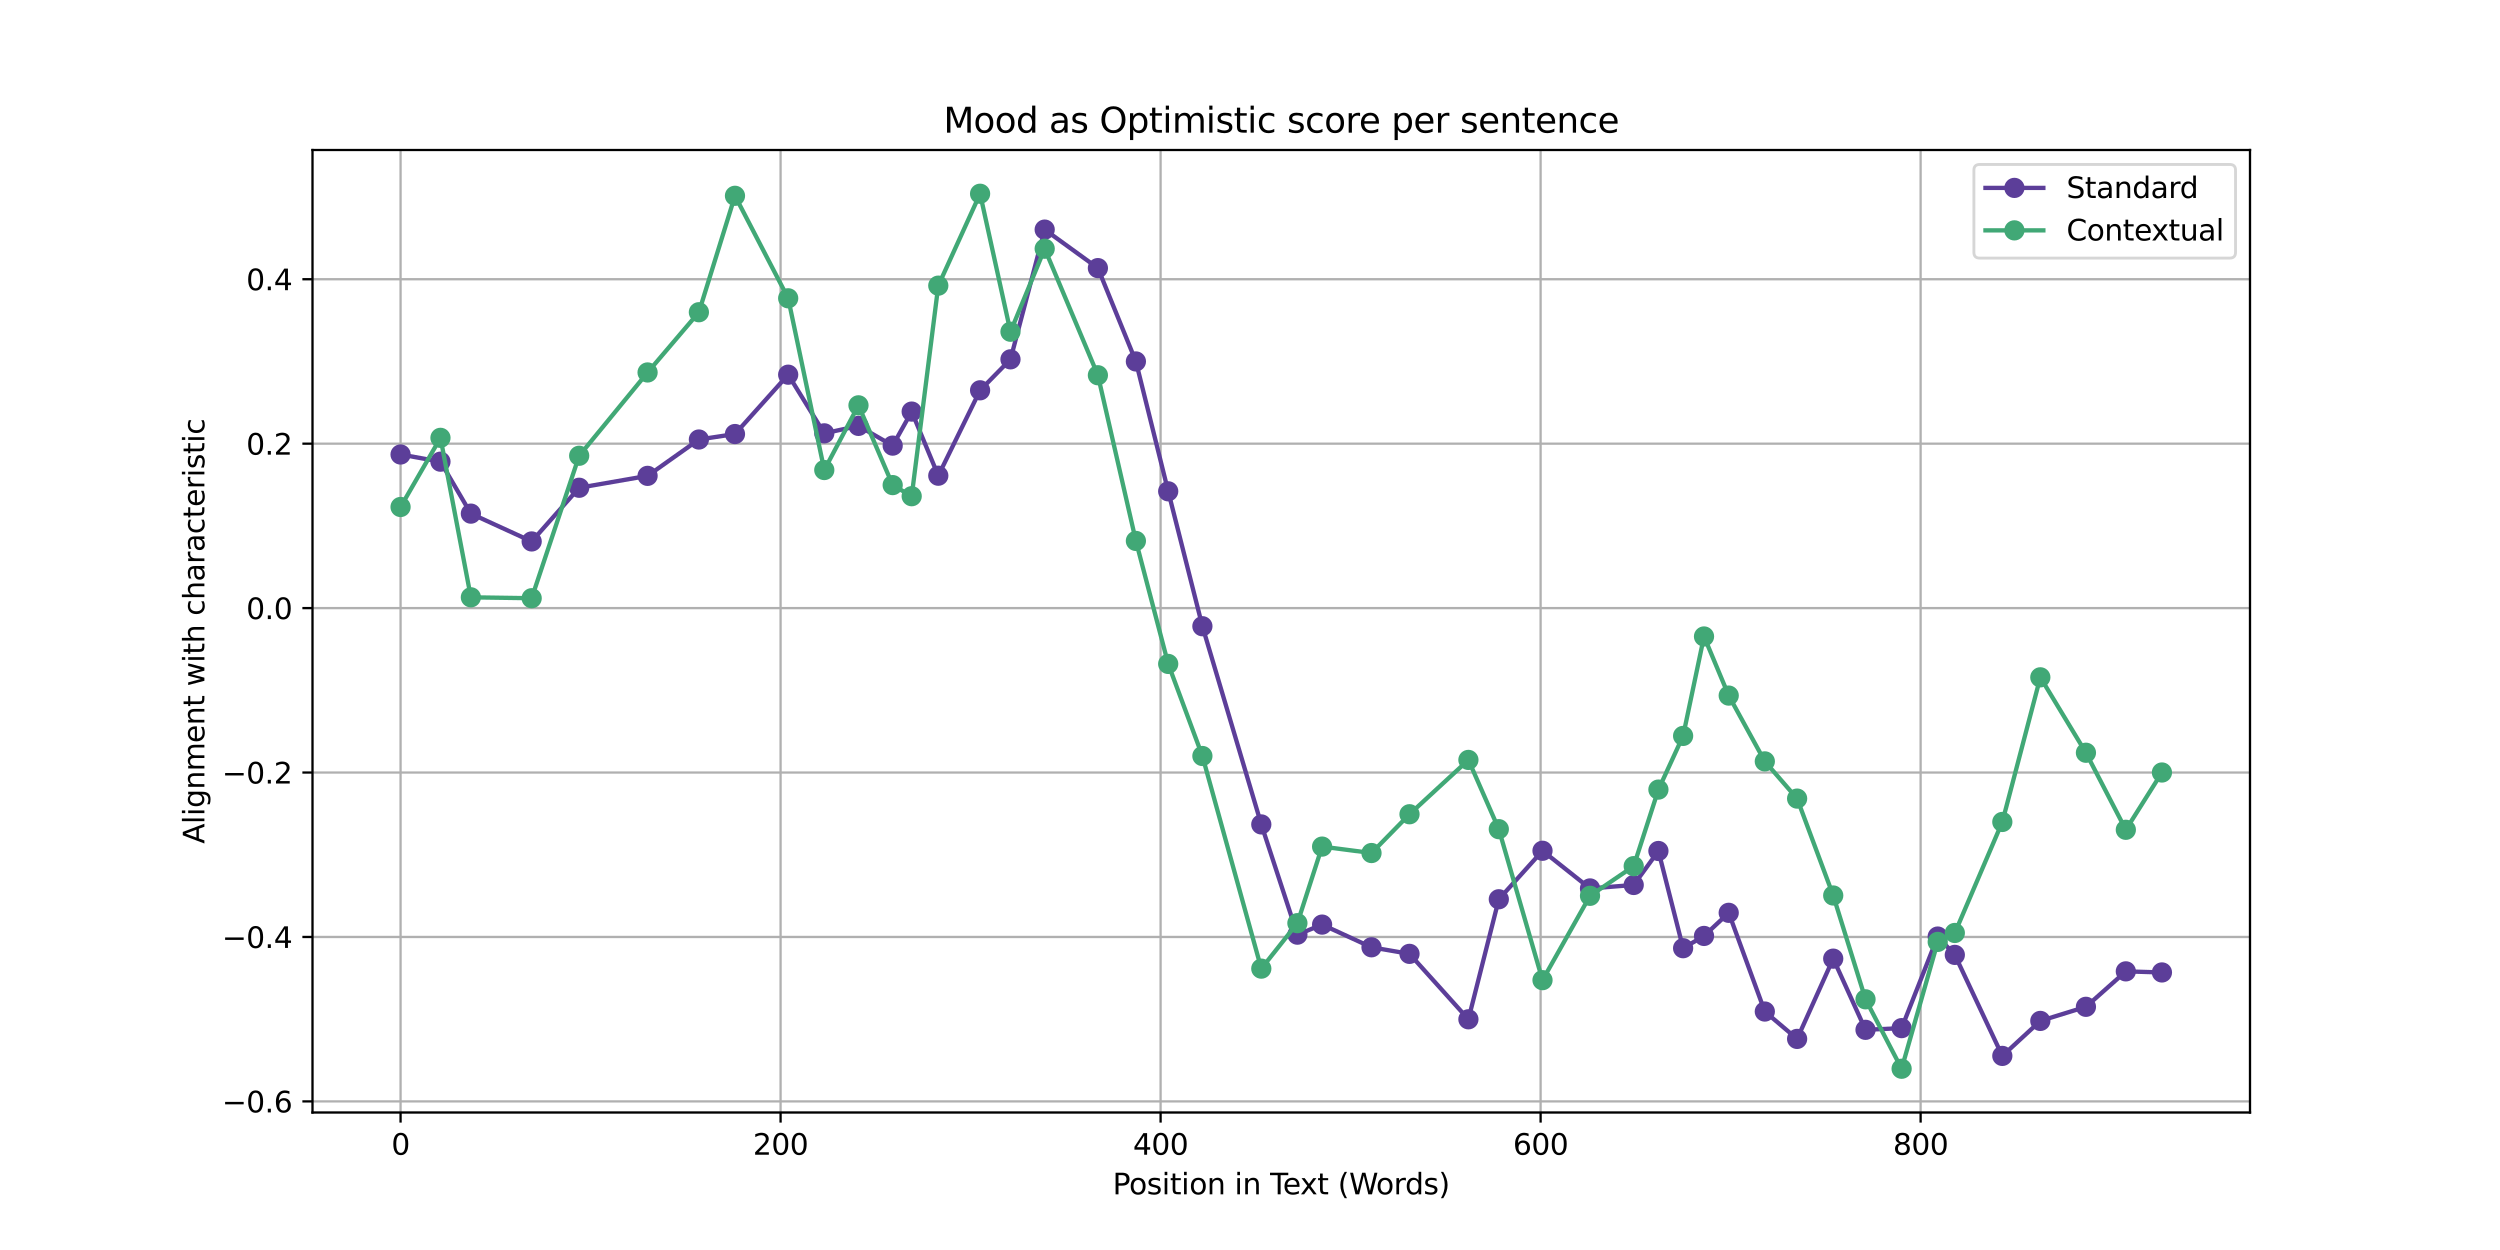 <?xml version="1.0" encoding="utf-8" standalone="no"?>
<!DOCTYPE svg PUBLIC "-//W3C//DTD SVG 1.1//EN"
  "http://www.w3.org/Graphics/SVG/1.1/DTD/svg11.dtd">
<svg xmlns:xlink="http://www.w3.org/1999/xlink" width="864pt" height="432pt" viewBox="0 0 864 432" xmlns="http://www.w3.org/2000/svg" version="1.1">
 <defs>
  <style type="text/css">*{stroke-linejoin: round; stroke-linecap: butt}</style>
 </defs>
 <g id="figure_1">
  <g id="patch_1">
   <path d="M 0 432 
L 864 432 
L 864 0 
L 0 0 
z
" style="fill: #ffffff"/>
  </g>
  <g id="axes_1">
   <g id="patch_2">
    <path d="M 108 384.48 
L 777.6 384.48 
L 777.6 51.84 
L 108 51.84 
z
" style="fill: #ffffff"/>
   </g>
   <g id="matplotlib.axis_1">
    <g id="xtick_1">
     <g id="line2d_1">
      <path d="M 138.436 384.48 
L 138.436 51.84 
" clip-path="url(#p05e89c9ce4)" style="fill: none; stroke: #b0b0b0; stroke-width: 0.8; stroke-linecap: square"/>
     </g>
     <g id="line2d_2">
      <defs>
       <path id="mb22b439a33" d="M 0 0 
L 0 3.5 
" style="stroke: #000000; stroke-width: 0.8"/>
      </defs>
      <g>
       <use xlink:href="#mb22b439a33" x="138.436" y="384.48" style="stroke: #000000; stroke-width: 0.8"/>
      </g>
     </g>
     <g id="text_1">
      <!-- 0 -->
      <g transform="translate(135.255 399.078) scale(0.1 -0.1)">
       <defs>
        <path id="DejaVuSans-30" d="M 2034 4250 
Q 1547 4250 1301 3770 
Q 1056 3291 1056 2328 
Q 1056 1369 1301 889 
Q 1547 409 2034 409 
Q 2525 409 2770 889 
Q 3016 1369 3016 2328 
Q 3016 3291 2770 3770 
Q 2525 4250 2034 4250 
z
M 2034 4750 
Q 2819 4750 3233 4129 
Q 3647 3509 3647 2328 
Q 3647 1150 3233 529 
Q 2819 -91 2034 -91 
Q 1250 -91 836 529 
Q 422 1150 422 2328 
Q 422 3509 836 4129 
Q 1250 4750 2034 4750 
z
" transform="scale(0.016)"/>
       </defs>
       <use xlink:href="#DejaVuSans-30"/>
      </g>
     </g>
    </g>
    <g id="xtick_2">
     <g id="line2d_3">
      <path d="M 269.769 384.48 
L 269.769 51.84 
" clip-path="url(#p05e89c9ce4)" style="fill: none; stroke: #b0b0b0; stroke-width: 0.8; stroke-linecap: square"/>
     </g>
     <g id="line2d_4">
      <g>
       <use xlink:href="#mb22b439a33" x="269.769" y="384.48" style="stroke: #000000; stroke-width: 0.8"/>
      </g>
     </g>
     <g id="text_2">
      <!-- 200 -->
      <g transform="translate(260.225 399.078) scale(0.1 -0.1)">
       <defs>
        <path id="DejaVuSans-32" d="M 1228 531 
L 3431 531 
L 3431 0 
L 469 0 
L 469 531 
Q 828 903 1448 1529 
Q 2069 2156 2228 2338 
Q 2531 2678 2651 2914 
Q 2772 3150 2772 3378 
Q 2772 3750 2511 3984 
Q 2250 4219 1831 4219 
Q 1534 4219 1204 4116 
Q 875 4013 500 3803 
L 500 4441 
Q 881 4594 1212 4672 
Q 1544 4750 1819 4750 
Q 2544 4750 2975 4387 
Q 3406 4025 3406 3419 
Q 3406 3131 3298 2873 
Q 3191 2616 2906 2266 
Q 2828 2175 2409 1742 
Q 1991 1309 1228 531 
z
" transform="scale(0.016)"/>
       </defs>
       <use xlink:href="#DejaVuSans-32"/>
       <use xlink:href="#DejaVuSans-30" transform="translate(63.623 0)"/>
       <use xlink:href="#DejaVuSans-30" transform="translate(127.246 0)"/>
      </g>
     </g>
    </g>
    <g id="xtick_3">
     <g id="line2d_5">
      <path d="M 401.102 384.48 
L 401.102 51.84 
" clip-path="url(#p05e89c9ce4)" style="fill: none; stroke: #b0b0b0; stroke-width: 0.8; stroke-linecap: square"/>
     </g>
     <g id="line2d_6">
      <g>
       <use xlink:href="#mb22b439a33" x="401.102" y="384.48" style="stroke: #000000; stroke-width: 0.8"/>
      </g>
     </g>
     <g id="text_3">
      <!-- 400 -->
      <g transform="translate(391.558 399.078) scale(0.1 -0.1)">
       <defs>
        <path id="DejaVuSans-34" d="M 2419 4116 
L 825 1625 
L 2419 1625 
L 2419 4116 
z
M 2253 4666 
L 3047 4666 
L 3047 1625 
L 3713 1625 
L 3713 1100 
L 3047 1100 
L 3047 0 
L 2419 0 
L 2419 1100 
L 313 1100 
L 313 1709 
L 2253 4666 
z
" transform="scale(0.016)"/>
       </defs>
       <use xlink:href="#DejaVuSans-34"/>
       <use xlink:href="#DejaVuSans-30" transform="translate(63.623 0)"/>
       <use xlink:href="#DejaVuSans-30" transform="translate(127.246 0)"/>
      </g>
     </g>
    </g>
    <g id="xtick_4">
     <g id="line2d_7">
      <path d="M 532.435 384.48 
L 532.435 51.84 
" clip-path="url(#p05e89c9ce4)" style="fill: none; stroke: #b0b0b0; stroke-width: 0.8; stroke-linecap: square"/>
     </g>
     <g id="line2d_8">
      <g>
       <use xlink:href="#mb22b439a33" x="532.435" y="384.48" style="stroke: #000000; stroke-width: 0.8"/>
      </g>
     </g>
     <g id="text_4">
      <!-- 600 -->
      <g transform="translate(522.891 399.078) scale(0.1 -0.1)">
       <defs>
        <path id="DejaVuSans-36" d="M 2113 2584 
Q 1688 2584 1439 2293 
Q 1191 2003 1191 1497 
Q 1191 994 1439 701 
Q 1688 409 2113 409 
Q 2538 409 2786 701 
Q 3034 994 3034 1497 
Q 3034 2003 2786 2293 
Q 2538 2584 2113 2584 
z
M 3366 4563 
L 3366 3988 
Q 3128 4100 2886 4159 
Q 2644 4219 2406 4219 
Q 1781 4219 1451 3797 
Q 1122 3375 1075 2522 
Q 1259 2794 1537 2939 
Q 1816 3084 2150 3084 
Q 2853 3084 3261 2657 
Q 3669 2231 3669 1497 
Q 3669 778 3244 343 
Q 2819 -91 2113 -91 
Q 1303 -91 875 529 
Q 447 1150 447 2328 
Q 447 3434 972 4092 
Q 1497 4750 2381 4750 
Q 2619 4750 2861 4703 
Q 3103 4656 3366 4563 
z
" transform="scale(0.016)"/>
       </defs>
       <use xlink:href="#DejaVuSans-36"/>
       <use xlink:href="#DejaVuSans-30" transform="translate(63.623 0)"/>
       <use xlink:href="#DejaVuSans-30" transform="translate(127.246 0)"/>
      </g>
     </g>
    </g>
    <g id="xtick_5">
     <g id="line2d_9">
      <path d="M 663.767 384.48 
L 663.767 51.84 
" clip-path="url(#p05e89c9ce4)" style="fill: none; stroke: #b0b0b0; stroke-width: 0.8; stroke-linecap: square"/>
     </g>
     <g id="line2d_10">
      <g>
       <use xlink:href="#mb22b439a33" x="663.767" y="384.48" style="stroke: #000000; stroke-width: 0.8"/>
      </g>
     </g>
     <g id="text_5">
      <!-- 800 -->
      <g transform="translate(654.224 399.078) scale(0.1 -0.1)">
       <defs>
        <path id="DejaVuSans-38" d="M 2034 2216 
Q 1584 2216 1326 1975 
Q 1069 1734 1069 1313 
Q 1069 891 1326 650 
Q 1584 409 2034 409 
Q 2484 409 2743 651 
Q 3003 894 3003 1313 
Q 3003 1734 2745 1975 
Q 2488 2216 2034 2216 
z
M 1403 2484 
Q 997 2584 770 2862 
Q 544 3141 544 3541 
Q 544 4100 942 4425 
Q 1341 4750 2034 4750 
Q 2731 4750 3128 4425 
Q 3525 4100 3525 3541 
Q 3525 3141 3298 2862 
Q 3072 2584 2669 2484 
Q 3125 2378 3379 2068 
Q 3634 1759 3634 1313 
Q 3634 634 3220 271 
Q 2806 -91 2034 -91 
Q 1263 -91 848 271 
Q 434 634 434 1313 
Q 434 1759 690 2068 
Q 947 2378 1403 2484 
z
M 1172 3481 
Q 1172 3119 1398 2916 
Q 1625 2713 2034 2713 
Q 2441 2713 2670 2916 
Q 2900 3119 2900 3481 
Q 2900 3844 2670 4047 
Q 2441 4250 2034 4250 
Q 1625 4250 1398 4047 
Q 1172 3844 1172 3481 
z
" transform="scale(0.016)"/>
       </defs>
       <use xlink:href="#DejaVuSans-38"/>
       <use xlink:href="#DejaVuSans-30" transform="translate(63.623 0)"/>
       <use xlink:href="#DejaVuSans-30" transform="translate(127.246 0)"/>
      </g>
     </g>
    </g>
    <g id="text_6">
     <!-- Position in Text (Words) -->
     <g transform="translate(384.541 412.757) scale(0.1 -0.1)">
      <defs>
       <path id="DejaVuSans-50" d="M 1259 4147 
L 1259 2394 
L 2053 2394 
Q 2494 2394 2734 2622 
Q 2975 2850 2975 3272 
Q 2975 3691 2734 3919 
Q 2494 4147 2053 4147 
L 1259 4147 
z
M 628 4666 
L 2053 4666 
Q 2838 4666 3239 4311 
Q 3641 3956 3641 3272 
Q 3641 2581 3239 2228 
Q 2838 1875 2053 1875 
L 1259 1875 
L 1259 0 
L 628 0 
L 628 4666 
z
" transform="scale(0.016)"/>
       <path id="DejaVuSans-6f" d="M 1959 3097 
Q 1497 3097 1228 2736 
Q 959 2375 959 1747 
Q 959 1119 1226 758 
Q 1494 397 1959 397 
Q 2419 397 2687 759 
Q 2956 1122 2956 1747 
Q 2956 2369 2687 2733 
Q 2419 3097 1959 3097 
z
M 1959 3584 
Q 2709 3584 3137 3096 
Q 3566 2609 3566 1747 
Q 3566 888 3137 398 
Q 2709 -91 1959 -91 
Q 1206 -91 779 398 
Q 353 888 353 1747 
Q 353 2609 779 3096 
Q 1206 3584 1959 3584 
z
" transform="scale(0.016)"/>
       <path id="DejaVuSans-73" d="M 2834 3397 
L 2834 2853 
Q 2591 2978 2328 3040 
Q 2066 3103 1784 3103 
Q 1356 3103 1142 2972 
Q 928 2841 928 2578 
Q 928 2378 1081 2264 
Q 1234 2150 1697 2047 
L 1894 2003 
Q 2506 1872 2764 1633 
Q 3022 1394 3022 966 
Q 3022 478 2636 193 
Q 2250 -91 1575 -91 
Q 1294 -91 989 -36 
Q 684 19 347 128 
L 347 722 
Q 666 556 975 473 
Q 1284 391 1588 391 
Q 1994 391 2212 530 
Q 2431 669 2431 922 
Q 2431 1156 2273 1281 
Q 2116 1406 1581 1522 
L 1381 1569 
Q 847 1681 609 1914 
Q 372 2147 372 2553 
Q 372 3047 722 3315 
Q 1072 3584 1716 3584 
Q 2034 3584 2315 3537 
Q 2597 3491 2834 3397 
z
" transform="scale(0.016)"/>
       <path id="DejaVuSans-69" d="M 603 3500 
L 1178 3500 
L 1178 0 
L 603 0 
L 603 3500 
z
M 603 4863 
L 1178 4863 
L 1178 4134 
L 603 4134 
L 603 4863 
z
" transform="scale(0.016)"/>
       <path id="DejaVuSans-74" d="M 1172 4494 
L 1172 3500 
L 2356 3500 
L 2356 3053 
L 1172 3053 
L 1172 1153 
Q 1172 725 1289 603 
Q 1406 481 1766 481 
L 2356 481 
L 2356 0 
L 1766 0 
Q 1100 0 847 248 
Q 594 497 594 1153 
L 594 3053 
L 172 3053 
L 172 3500 
L 594 3500 
L 594 4494 
L 1172 4494 
z
" transform="scale(0.016)"/>
       <path id="DejaVuSans-6e" d="M 3513 2113 
L 3513 0 
L 2938 0 
L 2938 2094 
Q 2938 2591 2744 2837 
Q 2550 3084 2163 3084 
Q 1697 3084 1428 2787 
Q 1159 2491 1159 1978 
L 1159 0 
L 581 0 
L 581 3500 
L 1159 3500 
L 1159 2956 
Q 1366 3272 1645 3428 
Q 1925 3584 2291 3584 
Q 2894 3584 3203 3211 
Q 3513 2838 3513 2113 
z
" transform="scale(0.016)"/>
       <path id="DejaVuSans-20" transform="scale(0.016)"/>
       <path id="DejaVuSans-54" d="M -19 4666 
L 3928 4666 
L 3928 4134 
L 2272 4134 
L 2272 0 
L 1638 0 
L 1638 4134 
L -19 4134 
L -19 4666 
z
" transform="scale(0.016)"/>
       <path id="DejaVuSans-65" d="M 3597 1894 
L 3597 1613 
L 953 1613 
Q 991 1019 1311 708 
Q 1631 397 2203 397 
Q 2534 397 2845 478 
Q 3156 559 3463 722 
L 3463 178 
Q 3153 47 2828 -22 
Q 2503 -91 2169 -91 
Q 1331 -91 842 396 
Q 353 884 353 1716 
Q 353 2575 817 3079 
Q 1281 3584 2069 3584 
Q 2775 3584 3186 3129 
Q 3597 2675 3597 1894 
z
M 3022 2063 
Q 3016 2534 2758 2815 
Q 2500 3097 2075 3097 
Q 1594 3097 1305 2825 
Q 1016 2553 972 2059 
L 3022 2063 
z
" transform="scale(0.016)"/>
       <path id="DejaVuSans-78" d="M 3513 3500 
L 2247 1797 
L 3578 0 
L 2900 0 
L 1881 1375 
L 863 0 
L 184 0 
L 1544 1831 
L 300 3500 
L 978 3500 
L 1906 2253 
L 2834 3500 
L 3513 3500 
z
" transform="scale(0.016)"/>
       <path id="DejaVuSans-28" d="M 1984 4856 
Q 1566 4138 1362 3434 
Q 1159 2731 1159 2009 
Q 1159 1288 1364 580 
Q 1569 -128 1984 -844 
L 1484 -844 
Q 1016 -109 783 600 
Q 550 1309 550 2009 
Q 550 2706 781 3412 
Q 1013 4119 1484 4856 
L 1984 4856 
z
" transform="scale(0.016)"/>
       <path id="DejaVuSans-57" d="M 213 4666 
L 850 4666 
L 1831 722 
L 2809 4666 
L 3519 4666 
L 4500 722 
L 5478 4666 
L 6119 4666 
L 4947 0 
L 4153 0 
L 3169 4050 
L 2175 0 
L 1381 0 
L 213 4666 
z
" transform="scale(0.016)"/>
       <path id="DejaVuSans-72" d="M 2631 2963 
Q 2534 3019 2420 3045 
Q 2306 3072 2169 3072 
Q 1681 3072 1420 2755 
Q 1159 2438 1159 1844 
L 1159 0 
L 581 0 
L 581 3500 
L 1159 3500 
L 1159 2956 
Q 1341 3275 1631 3429 
Q 1922 3584 2338 3584 
Q 2397 3584 2469 3576 
Q 2541 3569 2628 3553 
L 2631 2963 
z
" transform="scale(0.016)"/>
       <path id="DejaVuSans-64" d="M 2906 2969 
L 2906 4863 
L 3481 4863 
L 3481 0 
L 2906 0 
L 2906 525 
Q 2725 213 2448 61 
Q 2172 -91 1784 -91 
Q 1150 -91 751 415 
Q 353 922 353 1747 
Q 353 2572 751 3078 
Q 1150 3584 1784 3584 
Q 2172 3584 2448 3432 
Q 2725 3281 2906 2969 
z
M 947 1747 
Q 947 1113 1208 752 
Q 1469 391 1925 391 
Q 2381 391 2643 752 
Q 2906 1113 2906 1747 
Q 2906 2381 2643 2742 
Q 2381 3103 1925 3103 
Q 1469 3103 1208 2742 
Q 947 2381 947 1747 
z
" transform="scale(0.016)"/>
       <path id="DejaVuSans-29" d="M 513 4856 
L 1013 4856 
Q 1481 4119 1714 3412 
Q 1947 2706 1947 2009 
Q 1947 1309 1714 600 
Q 1481 -109 1013 -844 
L 513 -844 
Q 928 -128 1133 580 
Q 1338 1288 1338 2009 
Q 1338 2731 1133 3434 
Q 928 4138 513 4856 
z
" transform="scale(0.016)"/>
      </defs>
      <use xlink:href="#DejaVuSans-50"/>
      <use xlink:href="#DejaVuSans-6f" transform="translate(56.678 0)"/>
      <use xlink:href="#DejaVuSans-73" transform="translate(117.859 0)"/>
      <use xlink:href="#DejaVuSans-69" transform="translate(169.959 0)"/>
      <use xlink:href="#DejaVuSans-74" transform="translate(197.742 0)"/>
      <use xlink:href="#DejaVuSans-69" transform="translate(236.951 0)"/>
      <use xlink:href="#DejaVuSans-6f" transform="translate(264.734 0)"/>
      <use xlink:href="#DejaVuSans-6e" transform="translate(325.916 0)"/>
      <use xlink:href="#DejaVuSans-20" transform="translate(389.295 0)"/>
      <use xlink:href="#DejaVuSans-69" transform="translate(421.082 0)"/>
      <use xlink:href="#DejaVuSans-6e" transform="translate(448.865 0)"/>
      <use xlink:href="#DejaVuSans-20" transform="translate(512.244 0)"/>
      <use xlink:href="#DejaVuSans-54" transform="translate(544.031 0)"/>
      <use xlink:href="#DejaVuSans-65" transform="translate(588.115 0)"/>
      <use xlink:href="#DejaVuSans-78" transform="translate(647.889 0)"/>
      <use xlink:href="#DejaVuSans-74" transform="translate(707.068 0)"/>
      <use xlink:href="#DejaVuSans-20" transform="translate(746.277 0)"/>
      <use xlink:href="#DejaVuSans-28" transform="translate(778.064 0)"/>
      <use xlink:href="#DejaVuSans-57" transform="translate(817.078 0)"/>
      <use xlink:href="#DejaVuSans-6f" transform="translate(910.08 0)"/>
      <use xlink:href="#DejaVuSans-72" transform="translate(971.262 0)"/>
      <use xlink:href="#DejaVuSans-64" transform="translate(1010.625 0)"/>
      <use xlink:href="#DejaVuSans-73" transform="translate(1074.102 0)"/>
      <use xlink:href="#DejaVuSans-29" transform="translate(1126.201 0)"/>
     </g>
    </g>
   </g>
   <g id="matplotlib.axis_2">
    <g id="ytick_1">
     <g id="line2d_11">
      <path d="M 108 380.647 
L 777.6 380.647 
" clip-path="url(#p05e89c9ce4)" style="fill: none; stroke: #b0b0b0; stroke-width: 0.8; stroke-linecap: square"/>
     </g>
     <g id="line2d_12">
      <defs>
       <path id="ma15db6fe7c" d="M 0 0 
L -3.5 0 
" style="stroke: #000000; stroke-width: 0.8"/>
      </defs>
      <g>
       <use xlink:href="#ma15db6fe7c" x="108" y="380.647" style="stroke: #000000; stroke-width: 0.8"/>
      </g>
     </g>
     <g id="text_7">
      <!-- −0.6 -->
      <g transform="translate(76.717 384.446) scale(0.1 -0.1)">
       <defs>
        <path id="DejaVuSans-2212" d="M 678 2272 
L 4684 2272 
L 4684 1741 
L 678 1741 
L 678 2272 
z
" transform="scale(0.016)"/>
        <path id="DejaVuSans-2e" d="M 684 794 
L 1344 794 
L 1344 0 
L 684 0 
L 684 794 
z
" transform="scale(0.016)"/>
       </defs>
       <use xlink:href="#DejaVuSans-2212"/>
       <use xlink:href="#DejaVuSans-30" transform="translate(83.789 0)"/>
       <use xlink:href="#DejaVuSans-2e" transform="translate(147.412 0)"/>
       <use xlink:href="#DejaVuSans-36" transform="translate(179.199 0)"/>
      </g>
     </g>
    </g>
    <g id="ytick_2">
     <g id="line2d_13">
      <path d="M 108 323.818 
L 777.6 323.818 
" clip-path="url(#p05e89c9ce4)" style="fill: none; stroke: #b0b0b0; stroke-width: 0.8; stroke-linecap: square"/>
     </g>
     <g id="line2d_14">
      <g>
       <use xlink:href="#ma15db6fe7c" x="108" y="323.818" style="stroke: #000000; stroke-width: 0.8"/>
      </g>
     </g>
     <g id="text_8">
      <!-- −0.4 -->
      <g transform="translate(76.717 327.617) scale(0.1 -0.1)">
       <use xlink:href="#DejaVuSans-2212"/>
       <use xlink:href="#DejaVuSans-30" transform="translate(83.789 0)"/>
       <use xlink:href="#DejaVuSans-2e" transform="translate(147.412 0)"/>
       <use xlink:href="#DejaVuSans-34" transform="translate(179.199 0)"/>
      </g>
     </g>
    </g>
    <g id="ytick_3">
     <g id="line2d_15">
      <path d="M 108 266.988 
L 777.6 266.988 
" clip-path="url(#p05e89c9ce4)" style="fill: none; stroke: #b0b0b0; stroke-width: 0.8; stroke-linecap: square"/>
     </g>
     <g id="line2d_16">
      <g>
       <use xlink:href="#ma15db6fe7c" x="108" y="266.988" style="stroke: #000000; stroke-width: 0.8"/>
      </g>
     </g>
     <g id="text_9">
      <!-- −0.2 -->
      <g transform="translate(76.717 270.787) scale(0.1 -0.1)">
       <use xlink:href="#DejaVuSans-2212"/>
       <use xlink:href="#DejaVuSans-30" transform="translate(83.789 0)"/>
       <use xlink:href="#DejaVuSans-2e" transform="translate(147.412 0)"/>
       <use xlink:href="#DejaVuSans-32" transform="translate(179.199 0)"/>
      </g>
     </g>
    </g>
    <g id="ytick_4">
     <g id="line2d_17">
      <path d="M 108 210.158 
L 777.6 210.158 
" clip-path="url(#p05e89c9ce4)" style="fill: none; stroke: #b0b0b0; stroke-width: 0.8; stroke-linecap: square"/>
     </g>
     <g id="line2d_18">
      <g>
       <use xlink:href="#ma15db6fe7c" x="108" y="210.158" style="stroke: #000000; stroke-width: 0.8"/>
      </g>
     </g>
     <g id="text_10">
      <!-- 0.0 -->
      <g transform="translate(85.097 213.958) scale(0.1 -0.1)">
       <use xlink:href="#DejaVuSans-30"/>
       <use xlink:href="#DejaVuSans-2e" transform="translate(63.623 0)"/>
       <use xlink:href="#DejaVuSans-30" transform="translate(95.41 0)"/>
      </g>
     </g>
    </g>
    <g id="ytick_5">
     <g id="line2d_19">
      <path d="M 108 153.329 
L 777.6 153.329 
" clip-path="url(#p05e89c9ce4)" style="fill: none; stroke: #b0b0b0; stroke-width: 0.8; stroke-linecap: square"/>
     </g>
     <g id="line2d_20">
      <g>
       <use xlink:href="#ma15db6fe7c" x="108" y="153.329" style="stroke: #000000; stroke-width: 0.8"/>
      </g>
     </g>
     <g id="text_11">
      <!-- 0.2 -->
      <g transform="translate(85.097 157.128) scale(0.1 -0.1)">
       <use xlink:href="#DejaVuSans-30"/>
       <use xlink:href="#DejaVuSans-2e" transform="translate(63.623 0)"/>
       <use xlink:href="#DejaVuSans-32" transform="translate(95.41 0)"/>
      </g>
     </g>
    </g>
    <g id="ytick_6">
     <g id="line2d_21">
      <path d="M 108 96.499 
L 777.6 96.499 
" clip-path="url(#p05e89c9ce4)" style="fill: none; stroke: #b0b0b0; stroke-width: 0.8; stroke-linecap: square"/>
     </g>
     <g id="line2d_22">
      <g>
       <use xlink:href="#ma15db6fe7c" x="108" y="96.499" style="stroke: #000000; stroke-width: 0.8"/>
      </g>
     </g>
     <g id="text_12">
      <!-- 0.4 -->
      <g transform="translate(85.097 100.298) scale(0.1 -0.1)">
       <use xlink:href="#DejaVuSans-30"/>
       <use xlink:href="#DejaVuSans-2e" transform="translate(63.623 0)"/>
       <use xlink:href="#DejaVuSans-34" transform="translate(95.41 0)"/>
      </g>
     </g>
    </g>
    <g id="text_13">
     <!-- Alignment with characteristic -->
     <g transform="translate(70.638 291.598) rotate(-90) scale(0.1 -0.1)">
      <defs>
       <path id="DejaVuSans-41" d="M 2188 4044 
L 1331 1722 
L 3047 1722 
L 2188 4044 
z
M 1831 4666 
L 2547 4666 
L 4325 0 
L 3669 0 
L 3244 1197 
L 1141 1197 
L 716 0 
L 50 0 
L 1831 4666 
z
" transform="scale(0.016)"/>
       <path id="DejaVuSans-6c" d="M 603 4863 
L 1178 4863 
L 1178 0 
L 603 0 
L 603 4863 
z
" transform="scale(0.016)"/>
       <path id="DejaVuSans-67" d="M 2906 1791 
Q 2906 2416 2648 2759 
Q 2391 3103 1925 3103 
Q 1463 3103 1205 2759 
Q 947 2416 947 1791 
Q 947 1169 1205 825 
Q 1463 481 1925 481 
Q 2391 481 2648 825 
Q 2906 1169 2906 1791 
z
M 3481 434 
Q 3481 -459 3084 -895 
Q 2688 -1331 1869 -1331 
Q 1566 -1331 1297 -1286 
Q 1028 -1241 775 -1147 
L 775 -588 
Q 1028 -725 1275 -790 
Q 1522 -856 1778 -856 
Q 2344 -856 2625 -561 
Q 2906 -266 2906 331 
L 2906 616 
Q 2728 306 2450 153 
Q 2172 0 1784 0 
Q 1141 0 747 490 
Q 353 981 353 1791 
Q 353 2603 747 3093 
Q 1141 3584 1784 3584 
Q 2172 3584 2450 3431 
Q 2728 3278 2906 2969 
L 2906 3500 
L 3481 3500 
L 3481 434 
z
" transform="scale(0.016)"/>
       <path id="DejaVuSans-6d" d="M 3328 2828 
Q 3544 3216 3844 3400 
Q 4144 3584 4550 3584 
Q 5097 3584 5394 3201 
Q 5691 2819 5691 2113 
L 5691 0 
L 5113 0 
L 5113 2094 
Q 5113 2597 4934 2840 
Q 4756 3084 4391 3084 
Q 3944 3084 3684 2787 
Q 3425 2491 3425 1978 
L 3425 0 
L 2847 0 
L 2847 2094 
Q 2847 2600 2669 2842 
Q 2491 3084 2119 3084 
Q 1678 3084 1418 2786 
Q 1159 2488 1159 1978 
L 1159 0 
L 581 0 
L 581 3500 
L 1159 3500 
L 1159 2956 
Q 1356 3278 1631 3431 
Q 1906 3584 2284 3584 
Q 2666 3584 2933 3390 
Q 3200 3197 3328 2828 
z
" transform="scale(0.016)"/>
       <path id="DejaVuSans-77" d="M 269 3500 
L 844 3500 
L 1563 769 
L 2278 3500 
L 2956 3500 
L 3675 769 
L 4391 3500 
L 4966 3500 
L 4050 0 
L 3372 0 
L 2619 2869 
L 1863 0 
L 1184 0 
L 269 3500 
z
" transform="scale(0.016)"/>
       <path id="DejaVuSans-68" d="M 3513 2113 
L 3513 0 
L 2938 0 
L 2938 2094 
Q 2938 2591 2744 2837 
Q 2550 3084 2163 3084 
Q 1697 3084 1428 2787 
Q 1159 2491 1159 1978 
L 1159 0 
L 581 0 
L 581 4863 
L 1159 4863 
L 1159 2956 
Q 1366 3272 1645 3428 
Q 1925 3584 2291 3584 
Q 2894 3584 3203 3211 
Q 3513 2838 3513 2113 
z
" transform="scale(0.016)"/>
       <path id="DejaVuSans-63" d="M 3122 3366 
L 3122 2828 
Q 2878 2963 2633 3030 
Q 2388 3097 2138 3097 
Q 1578 3097 1268 2742 
Q 959 2388 959 1747 
Q 959 1106 1268 751 
Q 1578 397 2138 397 
Q 2388 397 2633 464 
Q 2878 531 3122 666 
L 3122 134 
Q 2881 22 2623 -34 
Q 2366 -91 2075 -91 
Q 1284 -91 818 406 
Q 353 903 353 1747 
Q 353 2603 823 3093 
Q 1294 3584 2113 3584 
Q 2378 3584 2631 3529 
Q 2884 3475 3122 3366 
z
" transform="scale(0.016)"/>
       <path id="DejaVuSans-61" d="M 2194 1759 
Q 1497 1759 1228 1600 
Q 959 1441 959 1056 
Q 959 750 1161 570 
Q 1363 391 1709 391 
Q 2188 391 2477 730 
Q 2766 1069 2766 1631 
L 2766 1759 
L 2194 1759 
z
M 3341 1997 
L 3341 0 
L 2766 0 
L 2766 531 
Q 2569 213 2275 61 
Q 1981 -91 1556 -91 
Q 1019 -91 701 211 
Q 384 513 384 1019 
Q 384 1609 779 1909 
Q 1175 2209 1959 2209 
L 2766 2209 
L 2766 2266 
Q 2766 2663 2505 2880 
Q 2244 3097 1772 3097 
Q 1472 3097 1187 3025 
Q 903 2953 641 2809 
L 641 3341 
Q 956 3463 1253 3523 
Q 1550 3584 1831 3584 
Q 2591 3584 2966 3190 
Q 3341 2797 3341 1997 
z
" transform="scale(0.016)"/>
      </defs>
      <use xlink:href="#DejaVuSans-41"/>
      <use xlink:href="#DejaVuSans-6c" transform="translate(68.408 0)"/>
      <use xlink:href="#DejaVuSans-69" transform="translate(96.191 0)"/>
      <use xlink:href="#DejaVuSans-67" transform="translate(123.975 0)"/>
      <use xlink:href="#DejaVuSans-6e" transform="translate(187.451 0)"/>
      <use xlink:href="#DejaVuSans-6d" transform="translate(250.83 0)"/>
      <use xlink:href="#DejaVuSans-65" transform="translate(348.242 0)"/>
      <use xlink:href="#DejaVuSans-6e" transform="translate(409.766 0)"/>
      <use xlink:href="#DejaVuSans-74" transform="translate(473.145 0)"/>
      <use xlink:href="#DejaVuSans-20" transform="translate(512.354 0)"/>
      <use xlink:href="#DejaVuSans-77" transform="translate(544.141 0)"/>
      <use xlink:href="#DejaVuSans-69" transform="translate(625.928 0)"/>
      <use xlink:href="#DejaVuSans-74" transform="translate(653.711 0)"/>
      <use xlink:href="#DejaVuSans-68" transform="translate(692.92 0)"/>
      <use xlink:href="#DejaVuSans-20" transform="translate(756.299 0)"/>
      <use xlink:href="#DejaVuSans-63" transform="translate(788.086 0)"/>
      <use xlink:href="#DejaVuSans-68" transform="translate(843.066 0)"/>
      <use xlink:href="#DejaVuSans-61" transform="translate(906.445 0)"/>
      <use xlink:href="#DejaVuSans-72" transform="translate(967.725 0)"/>
      <use xlink:href="#DejaVuSans-61" transform="translate(1008.838 0)"/>
      <use xlink:href="#DejaVuSans-63" transform="translate(1070.117 0)"/>
      <use xlink:href="#DejaVuSans-74" transform="translate(1125.098 0)"/>
      <use xlink:href="#DejaVuSans-65" transform="translate(1164.307 0)"/>
      <use xlink:href="#DejaVuSans-72" transform="translate(1225.83 0)"/>
      <use xlink:href="#DejaVuSans-69" transform="translate(1266.943 0)"/>
      <use xlink:href="#DejaVuSans-73" transform="translate(1294.727 0)"/>
      <use xlink:href="#DejaVuSans-74" transform="translate(1346.826 0)"/>
      <use xlink:href="#DejaVuSans-69" transform="translate(1386.035 0)"/>
      <use xlink:href="#DejaVuSans-63" transform="translate(1413.818 0)"/>
     </g>
    </g>
   </g>
   <g id="line2d_23">
    <path d="M 138.436 157.072 
L 152.226 159.555 
L 162.733 177.511 
L 183.746 187.125 
L 200.163 168.571 
L 223.803 164.458 
L 241.533 151.897 
L 254.009 150.003 
L 272.396 129.492 
L 284.872 149.762 
L 296.692 147.188 
L 308.512 154.005 
L 315.079 142.244 
L 324.272 164.406 
L 338.719 134.889 
L 349.225 124.187 
L 361.045 79.349 
L 379.432 92.661 
L 392.565 124.92 
L 403.729 169.8 
L 415.548 216.426 
L 435.905 284.923 
L 448.382 323.018 
L 456.918 319.543 
L 473.992 327.383 
L 487.125 329.656 
L 507.481 352.269 
L 517.988 310.787 
L 533.091 294.025 
L 549.508 307.042 
L 564.611 305.846 
L 573.148 294.103 
L 581.684 327.698 
L 588.908 323.461 
L 597.444 315.47 
L 609.921 349.587 
L 621.084 359.047 
L 633.561 331.311 
L 644.724 355.909 
L 657.201 355.321 
L 669.677 323.674 
L 675.587 330.008 
L 692.004 364.921 
L 705.137 352.829 
L 720.897 347.956 
L 734.687 335.705 
L 747.164 336.079 
" clip-path="url(#p05e89c9ce4)" style="fill: none; stroke: #5c3e99; stroke-width: 1.5; stroke-linecap: square"/>
    <defs>
     <path id="m022b8368e7" d="M 0 3 
C 0.796 3 1.559 2.684 2.121 2.121 
C 2.684 1.559 3 0.796 3 0 
C 3 -0.796 2.684 -1.559 2.121 -2.121 
C 1.559 -2.684 0.796 -3 0 -3 
C -0.796 -3 -1.559 -2.684 -2.121 -2.121 
C -2.684 -1.559 -3 -0.796 -3 0 
C -3 0.796 -2.684 1.559 -2.121 2.121 
C -1.559 2.684 -0.796 3 0 3 
z
" style="stroke: #5c3e99"/>
    </defs>
    <g clip-path="url(#p05e89c9ce4)">
     <use xlink:href="#m022b8368e7" x="138.436" y="157.072" style="fill: #5c3e99; stroke: #5c3e99"/>
     <use xlink:href="#m022b8368e7" x="152.226" y="159.555" style="fill: #5c3e99; stroke: #5c3e99"/>
     <use xlink:href="#m022b8368e7" x="162.733" y="177.511" style="fill: #5c3e99; stroke: #5c3e99"/>
     <use xlink:href="#m022b8368e7" x="183.746" y="187.125" style="fill: #5c3e99; stroke: #5c3e99"/>
     <use xlink:href="#m022b8368e7" x="200.163" y="168.571" style="fill: #5c3e99; stroke: #5c3e99"/>
     <use xlink:href="#m022b8368e7" x="223.803" y="164.458" style="fill: #5c3e99; stroke: #5c3e99"/>
     <use xlink:href="#m022b8368e7" x="241.533" y="151.897" style="fill: #5c3e99; stroke: #5c3e99"/>
     <use xlink:href="#m022b8368e7" x="254.009" y="150.003" style="fill: #5c3e99; stroke: #5c3e99"/>
     <use xlink:href="#m022b8368e7" x="272.396" y="129.492" style="fill: #5c3e99; stroke: #5c3e99"/>
     <use xlink:href="#m022b8368e7" x="284.872" y="149.762" style="fill: #5c3e99; stroke: #5c3e99"/>
     <use xlink:href="#m022b8368e7" x="296.692" y="147.188" style="fill: #5c3e99; stroke: #5c3e99"/>
     <use xlink:href="#m022b8368e7" x="308.512" y="154.005" style="fill: #5c3e99; stroke: #5c3e99"/>
     <use xlink:href="#m022b8368e7" x="315.079" y="142.244" style="fill: #5c3e99; stroke: #5c3e99"/>
     <use xlink:href="#m022b8368e7" x="324.272" y="164.406" style="fill: #5c3e99; stroke: #5c3e99"/>
     <use xlink:href="#m022b8368e7" x="338.719" y="134.889" style="fill: #5c3e99; stroke: #5c3e99"/>
     <use xlink:href="#m022b8368e7" x="349.225" y="124.187" style="fill: #5c3e99; stroke: #5c3e99"/>
     <use xlink:href="#m022b8368e7" x="361.045" y="79.349" style="fill: #5c3e99; stroke: #5c3e99"/>
     <use xlink:href="#m022b8368e7" x="379.432" y="92.661" style="fill: #5c3e99; stroke: #5c3e99"/>
     <use xlink:href="#m022b8368e7" x="392.565" y="124.92" style="fill: #5c3e99; stroke: #5c3e99"/>
     <use xlink:href="#m022b8368e7" x="403.729" y="169.8" style="fill: #5c3e99; stroke: #5c3e99"/>
     <use xlink:href="#m022b8368e7" x="415.548" y="216.426" style="fill: #5c3e99; stroke: #5c3e99"/>
     <use xlink:href="#m022b8368e7" x="435.905" y="284.923" style="fill: #5c3e99; stroke: #5c3e99"/>
     <use xlink:href="#m022b8368e7" x="448.382" y="323.018" style="fill: #5c3e99; stroke: #5c3e99"/>
     <use xlink:href="#m022b8368e7" x="456.918" y="319.543" style="fill: #5c3e99; stroke: #5c3e99"/>
     <use xlink:href="#m022b8368e7" x="473.992" y="327.383" style="fill: #5c3e99; stroke: #5c3e99"/>
     <use xlink:href="#m022b8368e7" x="487.125" y="329.656" style="fill: #5c3e99; stroke: #5c3e99"/>
     <use xlink:href="#m022b8368e7" x="507.481" y="352.269" style="fill: #5c3e99; stroke: #5c3e99"/>
     <use xlink:href="#m022b8368e7" x="517.988" y="310.787" style="fill: #5c3e99; stroke: #5c3e99"/>
     <use xlink:href="#m022b8368e7" x="533.091" y="294.025" style="fill: #5c3e99; stroke: #5c3e99"/>
     <use xlink:href="#m022b8368e7" x="549.508" y="307.042" style="fill: #5c3e99; stroke: #5c3e99"/>
     <use xlink:href="#m022b8368e7" x="564.611" y="305.846" style="fill: #5c3e99; stroke: #5c3e99"/>
     <use xlink:href="#m022b8368e7" x="573.148" y="294.103" style="fill: #5c3e99; stroke: #5c3e99"/>
     <use xlink:href="#m022b8368e7" x="581.684" y="327.698" style="fill: #5c3e99; stroke: #5c3e99"/>
     <use xlink:href="#m022b8368e7" x="588.908" y="323.461" style="fill: #5c3e99; stroke: #5c3e99"/>
     <use xlink:href="#m022b8368e7" x="597.444" y="315.47" style="fill: #5c3e99; stroke: #5c3e99"/>
     <use xlink:href="#m022b8368e7" x="609.921" y="349.587" style="fill: #5c3e99; stroke: #5c3e99"/>
     <use xlink:href="#m022b8368e7" x="621.084" y="359.047" style="fill: #5c3e99; stroke: #5c3e99"/>
     <use xlink:href="#m022b8368e7" x="633.561" y="331.311" style="fill: #5c3e99; stroke: #5c3e99"/>
     <use xlink:href="#m022b8368e7" x="644.724" y="355.909" style="fill: #5c3e99; stroke: #5c3e99"/>
     <use xlink:href="#m022b8368e7" x="657.201" y="355.321" style="fill: #5c3e99; stroke: #5c3e99"/>
     <use xlink:href="#m022b8368e7" x="669.677" y="323.674" style="fill: #5c3e99; stroke: #5c3e99"/>
     <use xlink:href="#m022b8368e7" x="675.587" y="330.008" style="fill: #5c3e99; stroke: #5c3e99"/>
     <use xlink:href="#m022b8368e7" x="692.004" y="364.921" style="fill: #5c3e99; stroke: #5c3e99"/>
     <use xlink:href="#m022b8368e7" x="705.137" y="352.829" style="fill: #5c3e99; stroke: #5c3e99"/>
     <use xlink:href="#m022b8368e7" x="720.897" y="347.956" style="fill: #5c3e99; stroke: #5c3e99"/>
     <use xlink:href="#m022b8368e7" x="734.687" y="335.705" style="fill: #5c3e99; stroke: #5c3e99"/>
     <use xlink:href="#m022b8368e7" x="747.164" y="336.079" style="fill: #5c3e99; stroke: #5c3e99"/>
    </g>
   </g>
   <g id="line2d_24">
    <path d="M 138.436 175.216 
L 152.226 151.319 
L 162.733 206.431 
L 183.746 206.744 
L 200.163 157.513 
L 223.803 128.723 
L 241.533 107.907 
L 254.009 67.671 
L 272.396 103.092 
L 284.872 162.442 
L 296.692 140.082 
L 308.512 167.65 
L 315.079 171.488 
L 324.272 98.722 
L 338.719 66.96 
L 349.225 114.648 
L 361.045 85.96 
L 379.432 129.684 
L 392.565 186.948 
L 403.729 229.452 
L 415.548 261.274 
L 435.905 334.762 
L 448.382 319.045 
L 456.918 292.584 
L 473.992 294.807 
L 487.125 281.403 
L 507.481 262.629 
L 517.988 286.561 
L 533.091 338.742 
L 549.508 309.595 
L 564.611 299.339 
L 573.148 272.883 
L 581.684 254.331 
L 588.908 219.966 
L 597.444 240.394 
L 609.921 263.136 
L 621.084 275.995 
L 633.561 309.485 
L 644.724 345.364 
L 657.201 369.36 
L 669.677 325.523 
L 675.587 322.433 
L 692.004 284.069 
L 705.137 234.084 
L 720.897 260.15 
L 734.687 286.777 
L 747.164 266.976 
" clip-path="url(#p05e89c9ce4)" style="fill: none; stroke: #41a876; stroke-width: 1.5; stroke-linecap: square"/>
    <defs>
     <path id="m18021c89e2" d="M 0 3 
C 0.796 3 1.559 2.684 2.121 2.121 
C 2.684 1.559 3 0.796 3 0 
C 3 -0.796 2.684 -1.559 2.121 -2.121 
C 1.559 -2.684 0.796 -3 0 -3 
C -0.796 -3 -1.559 -2.684 -2.121 -2.121 
C -2.684 -1.559 -3 -0.796 -3 0 
C -3 0.796 -2.684 1.559 -2.121 2.121 
C -1.559 2.684 -0.796 3 0 3 
z
" style="stroke: #41a876"/>
    </defs>
    <g clip-path="url(#p05e89c9ce4)">
     <use xlink:href="#m18021c89e2" x="138.436" y="175.216" style="fill: #41a876; stroke: #41a876"/>
     <use xlink:href="#m18021c89e2" x="152.226" y="151.319" style="fill: #41a876; stroke: #41a876"/>
     <use xlink:href="#m18021c89e2" x="162.733" y="206.431" style="fill: #41a876; stroke: #41a876"/>
     <use xlink:href="#m18021c89e2" x="183.746" y="206.744" style="fill: #41a876; stroke: #41a876"/>
     <use xlink:href="#m18021c89e2" x="200.163" y="157.513" style="fill: #41a876; stroke: #41a876"/>
     <use xlink:href="#m18021c89e2" x="223.803" y="128.723" style="fill: #41a876; stroke: #41a876"/>
     <use xlink:href="#m18021c89e2" x="241.533" y="107.907" style="fill: #41a876; stroke: #41a876"/>
     <use xlink:href="#m18021c89e2" x="254.009" y="67.671" style="fill: #41a876; stroke: #41a876"/>
     <use xlink:href="#m18021c89e2" x="272.396" y="103.092" style="fill: #41a876; stroke: #41a876"/>
     <use xlink:href="#m18021c89e2" x="284.872" y="162.442" style="fill: #41a876; stroke: #41a876"/>
     <use xlink:href="#m18021c89e2" x="296.692" y="140.082" style="fill: #41a876; stroke: #41a876"/>
     <use xlink:href="#m18021c89e2" x="308.512" y="167.65" style="fill: #41a876; stroke: #41a876"/>
     <use xlink:href="#m18021c89e2" x="315.079" y="171.488" style="fill: #41a876; stroke: #41a876"/>
     <use xlink:href="#m18021c89e2" x="324.272" y="98.722" style="fill: #41a876; stroke: #41a876"/>
     <use xlink:href="#m18021c89e2" x="338.719" y="66.96" style="fill: #41a876; stroke: #41a876"/>
     <use xlink:href="#m18021c89e2" x="349.225" y="114.648" style="fill: #41a876; stroke: #41a876"/>
     <use xlink:href="#m18021c89e2" x="361.045" y="85.96" style="fill: #41a876; stroke: #41a876"/>
     <use xlink:href="#m18021c89e2" x="379.432" y="129.684" style="fill: #41a876; stroke: #41a876"/>
     <use xlink:href="#m18021c89e2" x="392.565" y="186.948" style="fill: #41a876; stroke: #41a876"/>
     <use xlink:href="#m18021c89e2" x="403.729" y="229.452" style="fill: #41a876; stroke: #41a876"/>
     <use xlink:href="#m18021c89e2" x="415.548" y="261.274" style="fill: #41a876; stroke: #41a876"/>
     <use xlink:href="#m18021c89e2" x="435.905" y="334.762" style="fill: #41a876; stroke: #41a876"/>
     <use xlink:href="#m18021c89e2" x="448.382" y="319.045" style="fill: #41a876; stroke: #41a876"/>
     <use xlink:href="#m18021c89e2" x="456.918" y="292.584" style="fill: #41a876; stroke: #41a876"/>
     <use xlink:href="#m18021c89e2" x="473.992" y="294.807" style="fill: #41a876; stroke: #41a876"/>
     <use xlink:href="#m18021c89e2" x="487.125" y="281.403" style="fill: #41a876; stroke: #41a876"/>
     <use xlink:href="#m18021c89e2" x="507.481" y="262.629" style="fill: #41a876; stroke: #41a876"/>
     <use xlink:href="#m18021c89e2" x="517.988" y="286.561" style="fill: #41a876; stroke: #41a876"/>
     <use xlink:href="#m18021c89e2" x="533.091" y="338.742" style="fill: #41a876; stroke: #41a876"/>
     <use xlink:href="#m18021c89e2" x="549.508" y="309.595" style="fill: #41a876; stroke: #41a876"/>
     <use xlink:href="#m18021c89e2" x="564.611" y="299.339" style="fill: #41a876; stroke: #41a876"/>
     <use xlink:href="#m18021c89e2" x="573.148" y="272.883" style="fill: #41a876; stroke: #41a876"/>
     <use xlink:href="#m18021c89e2" x="581.684" y="254.331" style="fill: #41a876; stroke: #41a876"/>
     <use xlink:href="#m18021c89e2" x="588.908" y="219.966" style="fill: #41a876; stroke: #41a876"/>
     <use xlink:href="#m18021c89e2" x="597.444" y="240.394" style="fill: #41a876; stroke: #41a876"/>
     <use xlink:href="#m18021c89e2" x="609.921" y="263.136" style="fill: #41a876; stroke: #41a876"/>
     <use xlink:href="#m18021c89e2" x="621.084" y="275.995" style="fill: #41a876; stroke: #41a876"/>
     <use xlink:href="#m18021c89e2" x="633.561" y="309.485" style="fill: #41a876; stroke: #41a876"/>
     <use xlink:href="#m18021c89e2" x="644.724" y="345.364" style="fill: #41a876; stroke: #41a876"/>
     <use xlink:href="#m18021c89e2" x="657.201" y="369.36" style="fill: #41a876; stroke: #41a876"/>
     <use xlink:href="#m18021c89e2" x="669.677" y="325.523" style="fill: #41a876; stroke: #41a876"/>
     <use xlink:href="#m18021c89e2" x="675.587" y="322.433" style="fill: #41a876; stroke: #41a876"/>
     <use xlink:href="#m18021c89e2" x="692.004" y="284.069" style="fill: #41a876; stroke: #41a876"/>
     <use xlink:href="#m18021c89e2" x="705.137" y="234.084" style="fill: #41a876; stroke: #41a876"/>
     <use xlink:href="#m18021c89e2" x="720.897" y="260.15" style="fill: #41a876; stroke: #41a876"/>
     <use xlink:href="#m18021c89e2" x="734.687" y="286.777" style="fill: #41a876; stroke: #41a876"/>
     <use xlink:href="#m18021c89e2" x="747.164" y="266.976" style="fill: #41a876; stroke: #41a876"/>
    </g>
   </g>
   <g id="patch_3">
    <path d="M 108 384.48 
L 108 51.84 
" style="fill: none; stroke: #000000; stroke-width: 0.8; stroke-linejoin: miter; stroke-linecap: square"/>
   </g>
   <g id="patch_4">
    <path d="M 777.6 384.48 
L 777.6 51.84 
" style="fill: none; stroke: #000000; stroke-width: 0.8; stroke-linejoin: miter; stroke-linecap: square"/>
   </g>
   <g id="patch_5">
    <path d="M 108 384.48 
L 777.6 384.48 
" style="fill: none; stroke: #000000; stroke-width: 0.8; stroke-linejoin: miter; stroke-linecap: square"/>
   </g>
   <g id="patch_6">
    <path d="M 108 51.84 
L 777.6 51.84 
" style="fill: none; stroke: #000000; stroke-width: 0.8; stroke-linejoin: miter; stroke-linecap: square"/>
   </g>
   <g id="text_14">
    <!-- Mood as Optimistic score per sentence -->
    <g transform="translate(326.084 45.84) scale(0.12 -0.12)">
     <defs>
      <path id="DejaVuSans-4d" d="M 628 4666 
L 1569 4666 
L 2759 1491 
L 3956 4666 
L 4897 4666 
L 4897 0 
L 4281 0 
L 4281 4097 
L 3078 897 
L 2444 897 
L 1241 4097 
L 1241 0 
L 628 0 
L 628 4666 
z
" transform="scale(0.016)"/>
      <path id="DejaVuSans-4f" d="M 2522 4238 
Q 1834 4238 1429 3725 
Q 1025 3213 1025 2328 
Q 1025 1447 1429 934 
Q 1834 422 2522 422 
Q 3209 422 3611 934 
Q 4013 1447 4013 2328 
Q 4013 3213 3611 3725 
Q 3209 4238 2522 4238 
z
M 2522 4750 
Q 3503 4750 4090 4092 
Q 4678 3434 4678 2328 
Q 4678 1225 4090 567 
Q 3503 -91 2522 -91 
Q 1538 -91 948 565 
Q 359 1222 359 2328 
Q 359 3434 948 4092 
Q 1538 4750 2522 4750 
z
" transform="scale(0.016)"/>
      <path id="DejaVuSans-70" d="M 1159 525 
L 1159 -1331 
L 581 -1331 
L 581 3500 
L 1159 3500 
L 1159 2969 
Q 1341 3281 1617 3432 
Q 1894 3584 2278 3584 
Q 2916 3584 3314 3078 
Q 3713 2572 3713 1747 
Q 3713 922 3314 415 
Q 2916 -91 2278 -91 
Q 1894 -91 1617 61 
Q 1341 213 1159 525 
z
M 3116 1747 
Q 3116 2381 2855 2742 
Q 2594 3103 2138 3103 
Q 1681 3103 1420 2742 
Q 1159 2381 1159 1747 
Q 1159 1113 1420 752 
Q 1681 391 2138 391 
Q 2594 391 2855 752 
Q 3116 1113 3116 1747 
z
" transform="scale(0.016)"/>
     </defs>
     <use xlink:href="#DejaVuSans-4d"/>
     <use xlink:href="#DejaVuSans-6f" transform="translate(86.279 0)"/>
     <use xlink:href="#DejaVuSans-6f" transform="translate(147.461 0)"/>
     <use xlink:href="#DejaVuSans-64" transform="translate(208.643 0)"/>
     <use xlink:href="#DejaVuSans-20" transform="translate(272.119 0)"/>
     <use xlink:href="#DejaVuSans-61" transform="translate(303.906 0)"/>
     <use xlink:href="#DejaVuSans-73" transform="translate(365.186 0)"/>
     <use xlink:href="#DejaVuSans-20" transform="translate(417.285 0)"/>
     <use xlink:href="#DejaVuSans-4f" transform="translate(449.072 0)"/>
     <use xlink:href="#DejaVuSans-70" transform="translate(527.783 0)"/>
     <use xlink:href="#DejaVuSans-74" transform="translate(591.26 0)"/>
     <use xlink:href="#DejaVuSans-69" transform="translate(630.469 0)"/>
     <use xlink:href="#DejaVuSans-6d" transform="translate(658.252 0)"/>
     <use xlink:href="#DejaVuSans-69" transform="translate(755.664 0)"/>
     <use xlink:href="#DejaVuSans-73" transform="translate(783.447 0)"/>
     <use xlink:href="#DejaVuSans-74" transform="translate(835.547 0)"/>
     <use xlink:href="#DejaVuSans-69" transform="translate(874.756 0)"/>
     <use xlink:href="#DejaVuSans-63" transform="translate(902.539 0)"/>
     <use xlink:href="#DejaVuSans-20" transform="translate(957.52 0)"/>
     <use xlink:href="#DejaVuSans-73" transform="translate(989.307 0)"/>
     <use xlink:href="#DejaVuSans-63" transform="translate(1041.406 0)"/>
     <use xlink:href="#DejaVuSans-6f" transform="translate(1096.387 0)"/>
     <use xlink:href="#DejaVuSans-72" transform="translate(1157.568 0)"/>
     <use xlink:href="#DejaVuSans-65" transform="translate(1196.432 0)"/>
     <use xlink:href="#DejaVuSans-20" transform="translate(1257.955 0)"/>
     <use xlink:href="#DejaVuSans-70" transform="translate(1289.742 0)"/>
     <use xlink:href="#DejaVuSans-65" transform="translate(1353.219 0)"/>
     <use xlink:href="#DejaVuSans-72" transform="translate(1414.742 0)"/>
     <use xlink:href="#DejaVuSans-20" transform="translate(1455.855 0)"/>
     <use xlink:href="#DejaVuSans-73" transform="translate(1487.643 0)"/>
     <use xlink:href="#DejaVuSans-65" transform="translate(1539.742 0)"/>
     <use xlink:href="#DejaVuSans-6e" transform="translate(1601.266 0)"/>
     <use xlink:href="#DejaVuSans-74" transform="translate(1664.645 0)"/>
     <use xlink:href="#DejaVuSans-65" transform="translate(1703.854 0)"/>
     <use xlink:href="#DejaVuSans-6e" transform="translate(1765.377 0)"/>
     <use xlink:href="#DejaVuSans-63" transform="translate(1828.756 0)"/>
     <use xlink:href="#DejaVuSans-65" transform="translate(1883.736 0)"/>
    </g>
   </g>
   <g id="legend_1">
    <g id="patch_7">
     <path d="M 684.18 89.196 
L 770.6 89.196 
Q 772.6 89.196 772.6 87.196 
L 772.6 58.84 
Q 772.6 56.84 770.6 56.84 
L 684.18 56.84 
Q 682.18 56.84 682.18 58.84 
L 682.18 87.196 
Q 682.18 89.196 684.18 89.196 
z
" style="fill: #ffffff; opacity: 0.8; stroke: #cccccc; stroke-linejoin: miter"/>
    </g>
    <g id="line2d_25">
     <path d="M 686.18 64.938 
L 696.18 64.938 
L 706.18 64.938 
" style="fill: none; stroke: #5c3e99; stroke-width: 1.5; stroke-linecap: square"/>
     <g>
      <use xlink:href="#m022b8368e7" x="696.18" y="64.938" style="fill: #5c3e99; stroke: #5c3e99"/>
     </g>
    </g>
    <g id="text_15">
     <!-- Standard -->
     <g transform="translate(714.18 68.438) scale(0.1 -0.1)">
      <defs>
       <path id="DejaVuSans-53" d="M 3425 4513 
L 3425 3897 
Q 3066 4069 2747 4153 
Q 2428 4238 2131 4238 
Q 1616 4238 1336 4038 
Q 1056 3838 1056 3469 
Q 1056 3159 1242 3001 
Q 1428 2844 1947 2747 
L 2328 2669 
Q 3034 2534 3370 2195 
Q 3706 1856 3706 1288 
Q 3706 609 3251 259 
Q 2797 -91 1919 -91 
Q 1588 -91 1214 -16 
Q 841 59 441 206 
L 441 856 
Q 825 641 1194 531 
Q 1563 422 1919 422 
Q 2459 422 2753 634 
Q 3047 847 3047 1241 
Q 3047 1584 2836 1778 
Q 2625 1972 2144 2069 
L 1759 2144 
Q 1053 2284 737 2584 
Q 422 2884 422 3419 
Q 422 4038 858 4394 
Q 1294 4750 2059 4750 
Q 2388 4750 2728 4690 
Q 3069 4631 3425 4513 
z
" transform="scale(0.016)"/>
      </defs>
      <use xlink:href="#DejaVuSans-53"/>
      <use xlink:href="#DejaVuSans-74" transform="translate(63.477 0)"/>
      <use xlink:href="#DejaVuSans-61" transform="translate(102.686 0)"/>
      <use xlink:href="#DejaVuSans-6e" transform="translate(163.965 0)"/>
      <use xlink:href="#DejaVuSans-64" transform="translate(227.344 0)"/>
      <use xlink:href="#DejaVuSans-61" transform="translate(290.82 0)"/>
      <use xlink:href="#DejaVuSans-72" transform="translate(352.1 0)"/>
      <use xlink:href="#DejaVuSans-64" transform="translate(391.463 0)"/>
     </g>
    </g>
    <g id="line2d_26">
     <path d="M 686.18 79.617 
L 696.18 79.617 
L 706.18 79.617 
" style="fill: none; stroke: #41a876; stroke-width: 1.5; stroke-linecap: square"/>
     <g>
      <use xlink:href="#m18021c89e2" x="696.18" y="79.617" style="fill: #41a876; stroke: #41a876"/>
     </g>
    </g>
    <g id="text_16">
     <!-- Contextual -->
     <g transform="translate(714.18 83.117) scale(0.1 -0.1)">
      <defs>
       <path id="DejaVuSans-43" d="M 4122 4306 
L 4122 3641 
Q 3803 3938 3442 4084 
Q 3081 4231 2675 4231 
Q 1875 4231 1450 3742 
Q 1025 3253 1025 2328 
Q 1025 1406 1450 917 
Q 1875 428 2675 428 
Q 3081 428 3442 575 
Q 3803 722 4122 1019 
L 4122 359 
Q 3791 134 3420 21 
Q 3050 -91 2638 -91 
Q 1578 -91 968 557 
Q 359 1206 359 2328 
Q 359 3453 968 4101 
Q 1578 4750 2638 4750 
Q 3056 4750 3426 4639 
Q 3797 4528 4122 4306 
z
" transform="scale(0.016)"/>
       <path id="DejaVuSans-75" d="M 544 1381 
L 544 3500 
L 1119 3500 
L 1119 1403 
Q 1119 906 1312 657 
Q 1506 409 1894 409 
Q 2359 409 2629 706 
Q 2900 1003 2900 1516 
L 2900 3500 
L 3475 3500 
L 3475 0 
L 2900 0 
L 2900 538 
Q 2691 219 2414 64 
Q 2138 -91 1772 -91 
Q 1169 -91 856 284 
Q 544 659 544 1381 
z
M 1991 3584 
L 1991 3584 
z
" transform="scale(0.016)"/>
      </defs>
      <use xlink:href="#DejaVuSans-43"/>
      <use xlink:href="#DejaVuSans-6f" transform="translate(69.824 0)"/>
      <use xlink:href="#DejaVuSans-6e" transform="translate(131.006 0)"/>
      <use xlink:href="#DejaVuSans-74" transform="translate(194.385 0)"/>
      <use xlink:href="#DejaVuSans-65" transform="translate(233.594 0)"/>
      <use xlink:href="#DejaVuSans-78" transform="translate(293.367 0)"/>
      <use xlink:href="#DejaVuSans-74" transform="translate(352.547 0)"/>
      <use xlink:href="#DejaVuSans-75" transform="translate(391.756 0)"/>
      <use xlink:href="#DejaVuSans-61" transform="translate(455.135 0)"/>
      <use xlink:href="#DejaVuSans-6c" transform="translate(516.414 0)"/>
     </g>
    </g>
   </g>
  </g>
 </g>
 <defs>
  <clipPath id="p05e89c9ce4">
   <rect x="108" y="51.84" width="669.6" height="332.64"/>
  </clipPath>
 </defs>
</svg>
